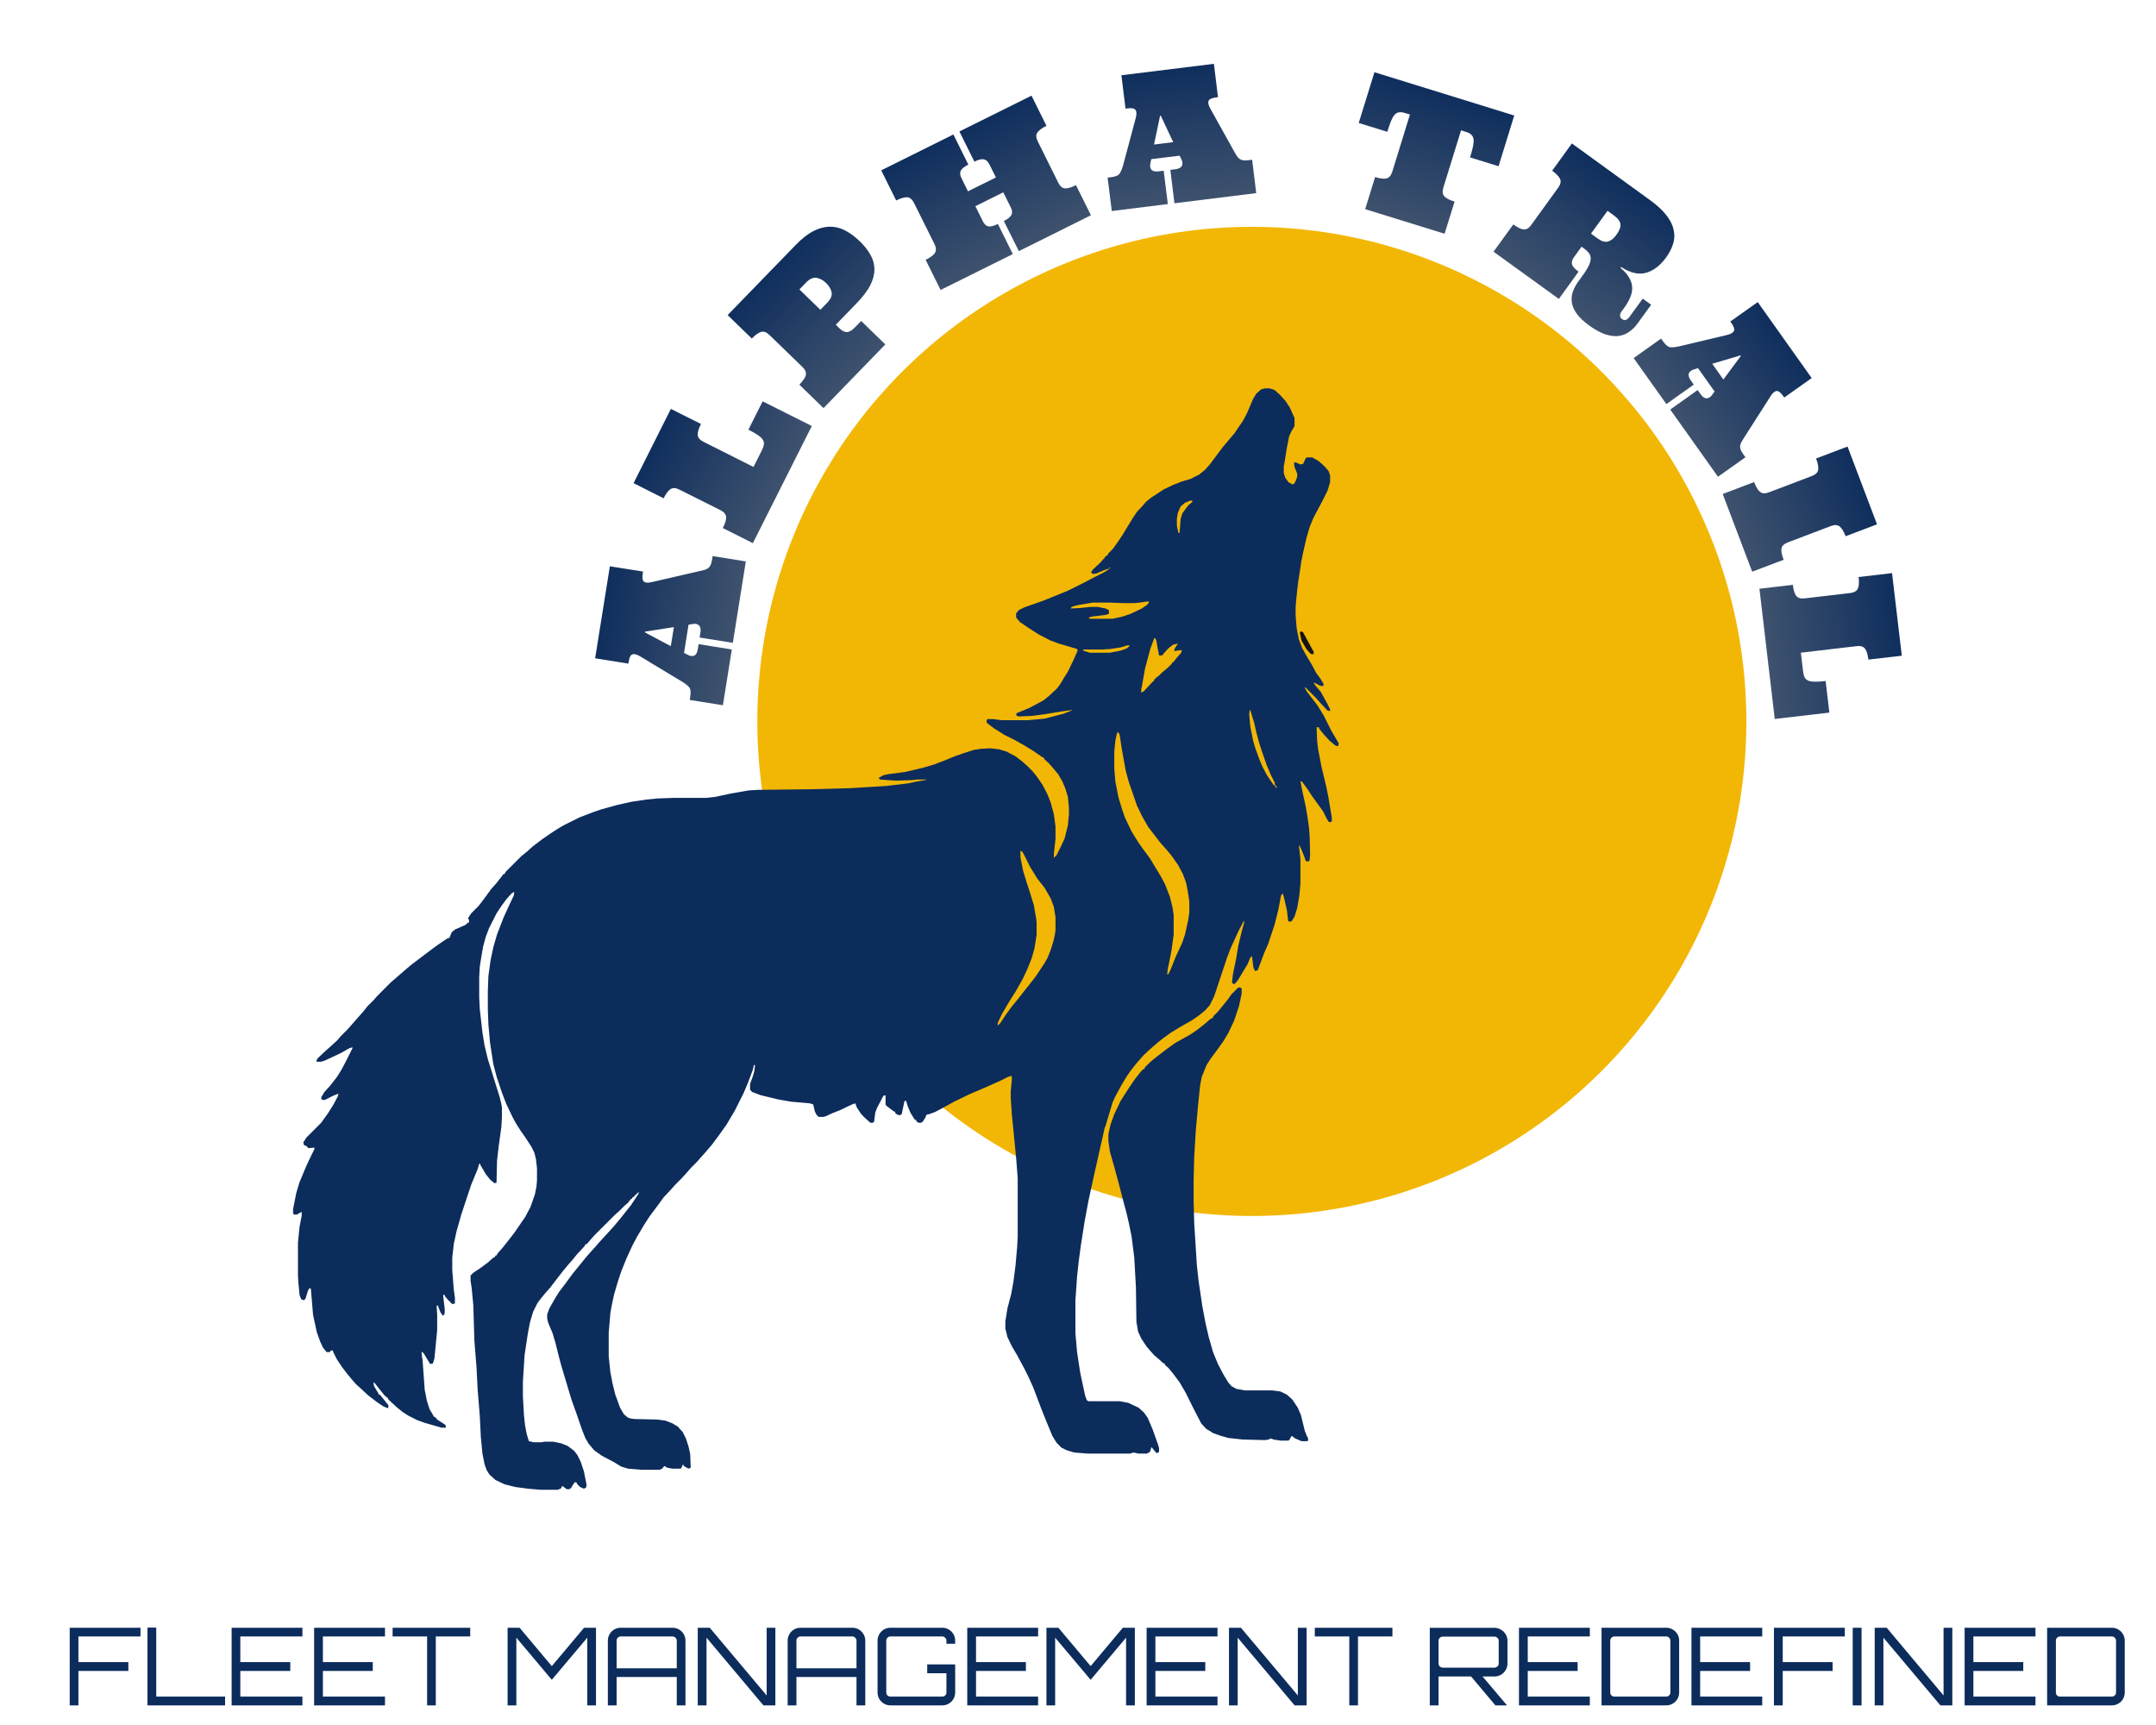 <svg width="30" height="24" viewBox="0 0 30 24" fill="none" xmlns="http://www.w3.org/2000/svg">
<circle cx="17.419" cy="10.037" r="6.881" fill="url(#paint0_linear_239_1225)"/>
<path d="M17.6 5.403H17.667L17.735 5.426L17.81 5.493L17.885 5.576L17.945 5.666L18.013 5.816V5.929L17.968 6.004L17.938 6.071L17.908 6.221L17.878 6.409L17.863 6.492V6.582L17.885 6.649L17.93 6.709L17.983 6.739L18.005 6.732L18.028 6.694L18.05 6.634V6.589L18.013 6.499L18.005 6.439L18.028 6.432L18.095 6.462L18.133 6.454L18.163 6.387L18.178 6.364H18.261L18.351 6.417L18.426 6.484L18.486 6.552L18.508 6.612V6.709L18.471 6.83L18.411 6.95L18.276 7.205L18.223 7.333L18.178 7.49L18.133 7.685L18.11 7.798L18.065 8.091L18.05 8.211L18.035 8.361L18.028 8.451V8.564L18.043 8.744L18.073 8.894L18.118 9.014L18.185 9.134L18.253 9.247L18.313 9.36L18.373 9.442L18.418 9.517L18.411 9.547L18.366 9.54L18.313 9.51L18.276 9.495L18.305 9.54L18.381 9.63L18.471 9.795L18.508 9.87V9.893L18.471 9.885L18.373 9.78L18.32 9.72L18.163 9.562L18.155 9.57L18.185 9.622L18.335 9.818L18.418 9.953L18.523 10.163L18.598 10.291L18.628 10.343L18.621 10.381L18.583 10.373L18.501 10.306L18.418 10.216L18.358 10.14L18.351 10.118H18.32L18.328 10.313L18.343 10.433L18.388 10.666L18.456 10.951L18.486 11.101L18.531 11.372V11.432L18.493 11.439L18.463 11.394L18.411 11.289L18.335 11.184L18.253 11.071L18.2 10.989L18.118 10.876L18.095 10.869L18.118 10.989L18.17 11.229L18.2 11.409L18.215 11.522L18.223 11.627L18.23 11.89L18.223 11.965L18.208 11.987L18.17 11.98L18.14 11.897L18.11 11.822L18.088 11.777L18.073 11.755L18.08 11.822L18.095 11.95V12.295L18.08 12.46L18.05 12.633L18.013 12.753L17.975 12.813L17.968 12.821H17.93L17.923 12.806L17.908 12.671L17.863 12.475L17.848 12.43L17.825 12.46L17.788 12.656L17.735 12.866L17.645 13.136L17.592 13.256L17.502 13.496L17.465 13.511L17.442 13.466L17.42 13.301L17.397 13.324L17.36 13.414L17.224 13.639L17.187 13.684L17.164 13.692L17.142 13.669L17.157 13.549L17.202 13.331L17.232 13.151L17.277 12.963L17.314 12.828L17.307 12.813L17.232 12.956L17.119 13.204L17.074 13.324L16.894 13.864L16.834 13.985L16.766 14.06L16.684 14.127L16.586 14.195L16.428 14.285L16.293 14.367L16.188 14.443L16.113 14.502L16.008 14.593L15.911 14.683L15.813 14.795L15.73 14.9L15.678 14.976L15.61 15.088L15.52 15.253L15.482 15.336L15.385 15.659L15.37 15.696L15.332 15.869L15.22 16.364L15.145 16.71L15.092 16.995L15.04 17.326L15.01 17.551L14.987 17.761L14.964 18.091V18.549L14.987 18.812L15.032 19.105L15.1 19.42L15.122 19.48L15.145 19.495H15.58L15.7 19.518L15.843 19.585L15.918 19.653L15.971 19.728L16.038 19.886L16.113 20.096L16.128 20.148V20.194L16.121 20.209L16.091 20.216L16.046 20.163L16.023 20.133L16.001 20.201L15.956 20.224H15.843L15.775 20.209L15.723 20.224H15.137L14.95 20.209L14.844 20.178L14.769 20.141L14.702 20.073L14.642 19.976L14.559 19.773L14.507 19.645L14.461 19.525L14.379 19.308L14.311 19.157L14.251 19.037L14.154 18.857L14.079 18.729L14.018 18.602L13.989 18.482V18.384L14.018 18.204L14.071 18.001L14.101 17.836L14.131 17.603L14.154 17.34L14.161 17.205V16.395L14.139 16.109L14.094 15.651L14.079 15.501L14.064 15.268V15.186L14.079 15.021V14.968L14.026 14.983L13.906 15.043L13.703 15.133L13.493 15.223L13.275 15.328L13.14 15.403L13.012 15.471L12.93 15.501L12.892 15.509L12.877 15.546L12.84 15.606L12.817 15.621H12.78L12.75 15.599V15.584L12.727 15.576L12.667 15.479L12.63 15.389L12.607 15.313L12.585 15.321L12.547 15.501L12.524 15.516L12.487 15.509L12.457 15.486V15.471L12.427 15.456L12.359 15.403L12.329 15.381L12.322 15.358V15.238L12.292 15.246L12.202 15.418L12.179 15.479L12.164 15.599L12.149 15.621H12.111L12.036 15.554L11.984 15.501L11.924 15.411L11.901 15.351L11.856 15.366L11.684 15.448L11.586 15.486L11.488 15.531L11.458 15.539H11.391L11.361 15.509L11.338 15.463L11.316 15.366L11.271 15.351L11.008 15.328L10.835 15.298L10.587 15.238L10.467 15.193L10.437 15.163V15.081L10.475 14.976L10.497 14.9L10.505 14.818H10.49L10.475 14.885L10.407 15.066L10.347 15.208L10.227 15.448L10.107 15.651L10.047 15.734L9.994 15.809L9.904 15.929L9.814 16.034L9.747 16.109L9.694 16.169L9.619 16.244L9.566 16.304L9.484 16.395L9.394 16.485L9.341 16.545L9.236 16.657L9.131 16.8L9.041 16.92L8.958 17.048L8.861 17.213L8.801 17.326L8.718 17.506L8.643 17.693L8.598 17.828L8.545 18.009L8.508 18.181L8.493 18.271L8.47 18.542V18.872L8.493 19.09L8.523 19.247L8.56 19.398L8.628 19.585L8.68 19.675L8.733 19.721L8.771 19.735L8.831 19.743L9.146 19.75L9.259 19.765L9.356 19.803L9.431 19.848L9.499 19.923L9.544 20.013L9.581 20.126L9.604 20.231L9.611 20.419L9.581 20.434L9.514 20.396V20.381H9.499L9.484 20.419L9.469 20.434H9.356L9.281 20.419L9.244 20.396L9.213 20.434L9.176 20.449H8.928L8.741 20.434L8.643 20.404L8.545 20.344L8.373 20.253L8.268 20.178L8.192 20.088L8.147 20.013L8.102 19.901L8.027 19.683L7.952 19.473L7.9 19.3L7.81 19L7.772 18.857L7.727 18.677L7.689 18.549L7.629 18.407L7.614 18.346V18.287L7.644 18.204L7.734 18.046L7.787 17.964L7.862 17.866L7.967 17.723L8.162 17.483L8.215 17.423L8.283 17.348L8.335 17.288L8.403 17.213L8.5 17.108L8.553 17.048L8.635 16.95L8.718 16.845L8.778 16.77L8.883 16.612L8.891 16.582L8.831 16.635L8.816 16.657H8.801L8.793 16.68H8.778L8.771 16.702H8.756L8.748 16.725L8.688 16.777L8.613 16.852L8.553 16.905L8.268 17.19L8.162 17.311H8.147L8.132 17.34L8.027 17.453L7.96 17.536L7.9 17.603L7.832 17.686L7.727 17.821L7.659 17.911L7.592 17.986L7.524 18.069L7.479 18.129L7.419 18.249L7.374 18.399L7.344 18.557L7.299 18.857L7.276 19.225V19.428L7.291 19.691L7.306 19.833L7.329 19.953L7.352 20.028L7.359 20.051L7.427 20.066H7.532L7.584 20.058H7.697L7.81 20.081L7.9 20.118L7.99 20.186L8.035 20.246L8.08 20.336L8.125 20.471L8.162 20.659L8.155 20.697L8.125 20.712L8.072 20.689L8.027 20.644V20.629L7.997 20.621L7.967 20.666L7.945 20.704L7.922 20.719H7.885L7.825 20.674L7.802 20.712L7.757 20.727H7.517L7.344 20.712L7.171 20.689L7.021 20.651L6.894 20.591L6.811 20.516L6.773 20.456L6.743 20.374L6.713 20.224L6.691 19.998L6.676 19.698L6.646 19.33L6.631 19.03L6.601 18.654L6.586 18.159L6.563 17.919L6.548 17.821V17.746L6.586 17.708L6.698 17.633L6.788 17.566L6.864 17.498L6.886 17.491L6.894 17.468H6.909L6.924 17.438L6.991 17.363L7.051 17.288L7.156 17.153L7.254 17.01L7.306 16.935L7.382 16.792L7.442 16.62L7.464 16.515L7.472 16.424V16.252L7.457 16.124L7.434 16.034L7.397 15.959L7.314 15.831L7.246 15.734L7.179 15.629L7.134 15.546L7.044 15.358L6.984 15.201L6.909 14.976L6.864 14.803L6.818 14.502L6.796 14.255L6.788 14.044V13.789L6.796 13.579L6.826 13.361L6.864 13.181L6.916 13.001L7.006 12.768L7.074 12.618L7.149 12.46L7.156 12.408L7.119 12.43L7.051 12.505L6.984 12.595L6.909 12.708L6.803 12.918L6.758 13.039L6.721 13.174L6.691 13.354L6.676 13.451L6.668 13.602V13.879L6.676 14.037L6.713 14.367L6.743 14.548L6.788 14.735L6.856 14.953L6.954 15.268L6.976 15.358L6.984 15.411V15.546L6.976 15.681L6.939 15.951L6.916 16.147L6.909 16.455L6.879 16.462L6.818 16.41L6.758 16.334L6.706 16.244L6.683 16.207V16.192H6.668L6.646 16.267L6.556 16.485L6.421 16.89L6.353 17.13L6.315 17.303L6.293 17.498V17.671L6.315 17.949L6.33 18.054V18.136L6.293 18.144L6.233 18.084L6.188 18.031V18.016H6.165L6.188 18.211V18.264L6.18 18.294L6.158 18.302L6.128 18.256L6.098 18.181V18.166H6.075L6.083 18.287V18.504L6.045 18.902L6.023 18.97L5.985 18.977L5.895 18.827L5.865 18.805L5.872 18.88L5.88 18.925L5.91 19.338L5.94 19.488L5.978 19.608L6.023 19.683L6.038 19.713H6.053L6.083 19.75L6.188 19.818L6.203 19.833V19.863H6.143L5.91 19.796L5.805 19.758L5.685 19.698L5.602 19.645L5.52 19.578L5.43 19.495L5.4 19.465V19.45L5.377 19.443V19.428H5.362L5.294 19.345L5.212 19.24L5.197 19.233L5.204 19.285L5.264 19.383L5.272 19.405H5.287L5.354 19.488L5.407 19.555L5.4 19.593L5.339 19.57L5.249 19.51L5.122 19.413L5.017 19.315L4.957 19.262L4.904 19.202L4.836 19.12L4.761 19.022L4.686 18.91L4.634 18.805V18.79H4.604L4.589 18.812H4.544L4.491 18.744L4.454 18.662L4.408 18.534L4.356 18.294L4.326 17.934L4.311 17.919L4.288 17.949L4.251 18.069L4.228 18.091L4.191 18.076L4.168 18.016L4.153 17.858L4.146 17.746V17.288L4.168 17.07L4.198 16.913V16.86L4.131 16.898H4.093L4.078 16.883V16.823L4.123 16.597L4.168 16.447L4.266 16.214L4.333 16.072L4.371 15.997L4.378 15.967L4.288 15.974L4.273 15.951L4.228 15.929L4.221 15.892L4.266 15.824L4.469 15.621L4.566 15.486L4.641 15.366L4.701 15.253L4.709 15.216L4.634 15.246L4.514 15.306L4.476 15.298L4.469 15.268L4.514 15.193L4.596 15.103L4.694 14.976L4.754 14.878L4.814 14.765L4.904 14.585V14.57L4.859 14.585L4.739 14.653L4.611 14.713L4.514 14.758L4.461 14.773H4.416L4.401 14.765L4.416 14.728L4.536 14.615L4.596 14.563L4.694 14.473L4.746 14.412L4.836 14.322L4.889 14.262L4.987 14.15L5.054 14.075L5.114 13.999L5.197 13.917L5.249 13.857L5.437 13.669L5.497 13.617L5.61 13.519L5.715 13.429L5.805 13.361L5.933 13.264L6.053 13.174L6.15 13.106L6.218 13.061L6.255 13.046L6.285 12.971L6.33 12.933L6.481 12.866L6.511 12.836H6.526V12.798L6.511 12.776L6.556 12.708L6.661 12.603L6.758 12.475L6.834 12.37L6.901 12.295L6.984 12.19L7.006 12.16H7.021L7.036 12.13L7.254 11.912L7.337 11.845L7.412 11.777L7.539 11.68L7.659 11.597L7.764 11.529L7.84 11.484L8.065 11.372L8.26 11.297L8.373 11.259L8.59 11.199L8.793 11.154L8.996 11.124L9.146 11.109L9.371 11.101H9.822L9.957 11.086L10.167 11.041L10.377 11.004L10.43 10.996L10.557 10.989L11.271 10.981L11.826 10.966L12.322 10.936L12.637 10.899L12.742 10.876L12.87 10.854L12.9 10.846H12.757L12.69 10.854L12.464 10.861L12.247 10.846L12.224 10.824L12.292 10.786L12.359 10.771L12.592 10.741L12.847 10.681L12.998 10.636L13.155 10.576L13.283 10.523L13.433 10.471L13.553 10.433L13.651 10.418L13.778 10.411L13.906 10.426L14.004 10.456L14.131 10.523L14.229 10.598L14.304 10.666L14.371 10.734L14.431 10.809L14.507 10.921L14.574 11.049L14.619 11.162L14.664 11.327L14.687 11.499V11.672L14.664 11.882V11.935L14.702 11.897L14.762 11.777L14.814 11.665L14.859 11.484L14.874 11.327V11.244L14.859 11.086L14.822 10.966L14.784 10.876L14.724 10.771L14.642 10.674L14.589 10.614L14.529 10.561V10.546L14.499 10.531L14.379 10.448L14.244 10.366L14.124 10.298L13.973 10.223L13.831 10.133L13.741 10.065L13.726 10.043L13.733 10.013L13.741 10.005H13.823L13.936 10.02H14.304L14.537 9.998L14.799 9.93L14.912 9.885L14.919 9.878L14.762 9.9L14.529 9.938L14.364 9.96L14.176 9.968L14.139 9.953L14.146 9.923L14.326 9.848L14.454 9.78L14.521 9.743L14.597 9.682L14.709 9.577L14.754 9.517L14.807 9.427L14.859 9.345L14.942 9.172L14.995 9.052L14.987 9.029L14.732 8.954L14.612 8.909L14.454 8.827L14.311 8.736L14.191 8.654L14.146 8.601L14.139 8.586V8.534L14.176 8.489L14.251 8.451L14.356 8.414L14.507 8.361L14.747 8.264L14.859 8.218L15.1 8.098L15.227 8.031L15.347 7.971L15.422 7.926L15.43 7.911L15.362 7.933L15.257 7.978L15.205 7.986L15.182 7.963L15.205 7.926L15.317 7.821L15.37 7.76L15.393 7.73H15.408L15.422 7.7L15.482 7.64L15.558 7.535L15.618 7.445L15.663 7.37L15.76 7.212L15.82 7.122L15.896 7.04L15.948 6.98L16.023 6.92L16.196 6.807L16.323 6.747L16.436 6.702L16.564 6.664L16.684 6.604L16.766 6.537L16.834 6.462L17.014 6.221L17.179 6.026L17.239 5.936L17.292 5.861L17.352 5.748L17.435 5.553L17.48 5.478L17.547 5.418L17.6 5.403ZM16.564 6.965L16.489 6.995L16.428 7.047L16.391 7.13L16.376 7.212V7.318L16.398 7.415H16.413L16.428 7.22L16.451 7.145L16.504 7.07L16.541 7.025L16.594 6.98L16.586 6.965H16.564ZM15.43 7.896V7.911L15.453 7.903L15.43 7.896ZM15.956 8.369L15.858 8.384L15.783 8.391H15.625L15.438 8.384H15.205L15.025 8.414L14.957 8.429L14.912 8.444L14.897 8.466L15.032 8.459L15.175 8.444H15.272L15.385 8.466L15.43 8.489V8.541L15.377 8.556L15.19 8.579L15.145 8.594L15.167 8.609H15.482L15.618 8.579L15.73 8.541L15.888 8.466L15.963 8.414L15.986 8.384V8.369H15.956ZM16.061 8.879L16.008 9.022L15.933 9.3L15.888 9.555L15.88 9.585V9.637L15.911 9.622L16.023 9.502L16.061 9.465V9.45L16.083 9.442V9.427L16.113 9.412L16.166 9.36L16.248 9.292L16.308 9.232V9.217H16.323L16.376 9.149L16.436 9.082L16.444 9.052L16.436 9.044L16.384 9.052L16.338 9.059L16.346 9.022L16.391 8.954L16.323 8.969L16.256 9.022L16.188 9.097L16.173 9.119H16.128L16.113 9.044L16.091 8.917L16.076 8.879H16.061ZM15.693 8.977L15.595 9.007L15.453 9.029L15.332 9.037H15.077L15.07 9.052L15.167 9.082H15.438L15.595 9.052L15.678 9.022L15.723 8.984L15.693 8.977ZM17.39 9.878L17.382 9.938L17.397 10.103L17.435 10.298L17.465 10.403L17.525 10.568L17.57 10.674L17.63 10.786L17.69 10.876L17.727 10.929H17.742L17.735 10.884L17.682 10.779L17.622 10.636L17.57 10.486L17.525 10.351L17.48 10.185L17.45 10.05L17.412 9.93L17.397 9.878H17.39ZM15.55 10.185L15.535 10.231L15.52 10.306L15.505 10.456V10.696L15.52 10.876L15.565 11.101L15.618 11.274L15.655 11.379L15.745 11.567L15.843 11.725L15.896 11.8L16.001 11.942L16.083 12.078L16.151 12.19L16.211 12.303L16.278 12.475L16.316 12.626L16.331 12.731V13.001L16.301 13.226L16.248 13.489L16.241 13.556H16.256L16.286 13.496L16.361 13.309L16.451 13.114L16.489 13.001L16.534 12.798L16.549 12.693V12.543L16.526 12.393L16.504 12.28L16.459 12.16L16.391 12.032L16.301 11.905L16.233 11.822L16.151 11.732L16.076 11.634L15.978 11.507L15.888 11.349L15.82 11.207L15.745 10.989L15.708 10.884L15.663 10.719L15.625 10.508L15.603 10.381L15.58 10.223L15.558 10.185H15.55ZM17.742 10.929L17.75 10.959H17.765L17.757 10.929H17.742ZM14.199 11.837V11.927L14.236 12.115L14.289 12.288L14.326 12.4L14.386 12.595L14.416 12.768L14.424 12.828V13.008L14.394 13.196L14.356 13.331L14.296 13.482L14.229 13.624L14.131 13.797L14.041 13.939L13.943 14.105L13.883 14.232V14.27L13.921 14.232L13.989 14.127L14.071 14.014L14.169 13.894L14.251 13.789L14.311 13.714L14.416 13.579L14.521 13.421L14.574 13.331L14.619 13.219L14.657 13.099L14.679 13.001L14.687 12.941V12.761L14.664 12.618L14.619 12.498L14.537 12.355L14.431 12.22L14.334 12.062L14.244 11.882L14.221 11.845L14.199 11.837Z" fill="url(#paint1_linear_239_1225)"/>
<path d="M17.24 13.737L17.27 13.744L17.277 13.759V13.827L17.24 13.999L17.172 14.202L17.09 14.375L17.022 14.488L16.947 14.593L16.842 14.735L16.789 14.818L16.722 14.983L16.699 15.103L16.669 15.396L16.639 15.734L16.617 16.094L16.609 16.425V16.725L16.617 17.018L16.654 17.603L16.677 17.814L16.729 18.166L16.774 18.407L16.819 18.602L16.879 18.812L16.947 18.977L17.022 19.12L17.09 19.233L17.135 19.285L17.202 19.323L17.322 19.345H17.705L17.818 19.36L17.908 19.405L17.983 19.473L18.058 19.585L18.103 19.691L18.156 19.908L18.186 19.983L18.201 20.006V20.043L18.193 20.051H18.111L18.021 20.013L17.983 19.983H17.968L17.945 20.028L17.93 20.043H17.818L17.72 20.028L17.683 20.013L17.653 20.028L17.6 20.036L17.285 20.028L17.09 20.006L16.985 19.976L16.879 19.938L16.782 19.878L16.714 19.803L16.609 19.6L16.497 19.375L16.414 19.233L16.324 19.112L16.256 19.03L16.211 18.992V18.977L16.181 18.962L16.099 18.887L16.061 18.857L15.956 18.737L15.881 18.624L15.836 18.527L15.813 18.392L15.806 17.911L15.783 17.498L15.746 17.205L15.708 17.018L15.671 16.86L15.626 16.695L15.566 16.462L15.505 16.237L15.445 16.027L15.423 15.877V15.779L15.453 15.644L15.505 15.501L15.595 15.313L15.701 15.148L15.776 15.036L15.851 14.938L15.903 14.878H15.918L15.933 14.848L15.993 14.788L16.053 14.735L16.159 14.653L16.249 14.585L16.354 14.51L16.556 14.397L16.647 14.337L16.752 14.255L16.849 14.172L16.872 14.165L16.887 14.135L16.947 14.075L17.082 13.909L17.135 13.834L17.225 13.744L17.24 13.737Z" fill="url(#paint2_linear_239_1225)"/>
<path d="M18.102 8.782L18.132 8.797L18.192 8.909L18.282 9.074L18.275 9.104L18.237 9.097L18.177 9.029L18.109 8.909L18.087 8.804L18.102 8.782Z" fill="#141414"/>
<path d="M9.581 8.691L9.518 9.084L9.569 9.11C9.603 9.129 9.633 9.133 9.659 9.122C9.685 9.111 9.702 9.081 9.709 9.033L9.721 8.962L10.183 9.036L10.059 9.812L9.597 9.738L9.605 9.687C9.615 9.627 9.609 9.586 9.589 9.562C9.568 9.537 9.537 9.512 9.494 9.486L8.904 9.13C8.859 9.104 8.824 9.095 8.8 9.104C8.775 9.112 8.757 9.146 8.748 9.207L8.744 9.233L8.281 9.159L8.486 7.879L8.948 7.952L8.944 7.977C8.934 8.039 8.94 8.078 8.962 8.094C8.984 8.109 9.02 8.111 9.069 8.099L9.74 7.944C9.765 7.938 9.786 7.933 9.805 7.928C9.823 7.922 9.839 7.915 9.853 7.905C9.867 7.895 9.878 7.881 9.887 7.863C9.896 7.844 9.903 7.819 9.908 7.788L9.916 7.737L10.378 7.811L10.197 8.944L9.735 8.87L9.746 8.801C9.754 8.754 9.747 8.721 9.726 8.701C9.705 8.681 9.675 8.674 9.638 8.682L9.581 8.691ZM9.334 8.99L9.377 8.725L8.974 8.788L8.973 8.798L9.334 8.99Z" fill="url(#paint3_linear_239_1225)"/>
<path d="M9.754 5.899C9.72 5.965 9.706 6.017 9.709 6.055C9.713 6.091 9.739 6.122 9.789 6.147L10.485 6.497L10.598 6.271C10.614 6.241 10.624 6.213 10.629 6.189C10.633 6.165 10.629 6.142 10.616 6.121C10.603 6.099 10.58 6.077 10.548 6.055C10.516 6.033 10.471 6.007 10.414 5.978L10.612 5.584L11.296 5.927L10.476 7.557L10.058 7.347C10.091 7.281 10.106 7.229 10.104 7.192C10.1 7.154 10.073 7.123 10.025 7.098L9.454 6.812C9.405 6.787 9.364 6.784 9.332 6.804C9.3 6.824 9.267 6.866 9.234 6.933L8.816 6.722L9.335 5.689L9.754 5.899Z" fill="url(#paint4_linear_239_1225)"/>
<path d="M11.63 4.518L11.684 4.571C11.716 4.602 11.748 4.619 11.782 4.62C11.815 4.621 11.852 4.6 11.893 4.558L11.983 4.466L12.319 4.792L11.459 5.678L11.123 5.352C11.174 5.299 11.204 5.254 11.213 5.218C11.22 5.181 11.205 5.143 11.165 5.105L10.707 4.661C10.668 4.622 10.63 4.608 10.593 4.617C10.557 4.626 10.512 4.657 10.461 4.71L10.125 4.384L11.073 3.407C11.159 3.318 11.243 3.253 11.322 3.213C11.402 3.173 11.479 3.154 11.552 3.154C11.625 3.154 11.696 3.172 11.764 3.209C11.833 3.246 11.9 3.295 11.964 3.358C12.03 3.421 12.079 3.485 12.114 3.549C12.15 3.613 12.168 3.68 12.167 3.752C12.167 3.822 12.147 3.896 12.107 3.974C12.066 4.051 12.002 4.135 11.915 4.224L11.63 4.518ZM11.415 4.31L11.51 4.212C11.559 4.162 11.58 4.114 11.572 4.069C11.564 4.024 11.538 3.98 11.495 3.938C11.454 3.898 11.41 3.874 11.363 3.866C11.316 3.858 11.267 3.879 11.218 3.929L11.123 4.027L11.415 4.31Z" fill="url(#paint5_linear_239_1225)"/>
<path d="M13.96 2.676L13.572 2.869L13.676 3.079C13.696 3.119 13.721 3.142 13.752 3.15C13.783 3.156 13.827 3.144 13.885 3.116L14.093 3.535L13.088 4.034L12.88 3.615C12.947 3.582 12.99 3.55 13.01 3.518C13.029 3.486 13.027 3.445 13.003 3.396L12.719 2.825C12.694 2.775 12.663 2.749 12.626 2.745C12.588 2.742 12.536 2.756 12.47 2.789L12.262 2.37L13.266 1.871L13.474 2.29C13.417 2.319 13.382 2.347 13.368 2.377C13.355 2.405 13.358 2.439 13.379 2.48L13.469 2.662L13.858 2.469L13.767 2.287C13.747 2.246 13.721 2.223 13.69 2.217C13.659 2.21 13.614 2.221 13.558 2.249L13.35 1.829L14.353 1.331L14.561 1.75C14.495 1.783 14.452 1.816 14.432 1.848C14.413 1.879 14.416 1.92 14.441 1.969L14.725 2.541C14.749 2.59 14.78 2.617 14.816 2.621C14.854 2.624 14.905 2.609 14.972 2.576L15.18 2.995L14.177 3.494L13.968 3.075C14.025 3.046 14.06 3.018 14.074 2.99C14.088 2.96 14.085 2.926 14.065 2.886L13.96 2.676Z" fill="url(#paint6_linear_239_1225)"/>
<path d="M16.414 2.166L16.019 2.214L16.008 2.271C15.999 2.308 16.003 2.338 16.021 2.36C16.039 2.382 16.073 2.39 16.121 2.384L16.192 2.375L16.25 2.839L15.47 2.936L15.412 2.471L15.464 2.465C15.524 2.457 15.562 2.441 15.579 2.415C15.597 2.388 15.613 2.351 15.627 2.302L15.805 1.637C15.817 1.586 15.816 1.551 15.8 1.53C15.786 1.508 15.748 1.5 15.687 1.508L15.661 1.511L15.604 1.047L16.891 0.888L16.948 1.352L16.923 1.355C16.861 1.363 16.826 1.38 16.816 1.405C16.807 1.431 16.816 1.466 16.84 1.509L17.175 2.111C17.188 2.133 17.2 2.152 17.209 2.169C17.22 2.185 17.232 2.198 17.245 2.209C17.258 2.219 17.274 2.226 17.294 2.23C17.315 2.233 17.341 2.233 17.372 2.229L17.423 2.223L17.48 2.687L16.342 2.828L16.285 2.363L16.354 2.355C16.401 2.349 16.432 2.333 16.445 2.308C16.458 2.282 16.456 2.251 16.439 2.217L16.414 2.166ZM16.058 2.011L16.325 1.978L16.152 1.609L16.142 1.611L16.058 2.011Z" fill="url(#paint7_linear_239_1225)"/>
<path d="M21.07 1.607L20.852 2.313L20.455 2.19C20.472 2.136 20.485 2.089 20.494 2.049C20.503 2.008 20.507 1.974 20.505 1.947C20.503 1.919 20.494 1.896 20.477 1.879C20.462 1.861 20.438 1.847 20.405 1.837L20.33 1.813L20.084 2.609C20.068 2.661 20.072 2.702 20.096 2.73C20.121 2.758 20.169 2.783 20.24 2.805L20.101 3.252L18.996 2.91L19.134 2.463C19.205 2.485 19.258 2.491 19.294 2.482C19.33 2.472 19.357 2.441 19.373 2.389L19.619 1.593L19.545 1.571C19.512 1.561 19.484 1.558 19.46 1.564C19.437 1.569 19.417 1.583 19.399 1.605C19.382 1.626 19.366 1.656 19.351 1.695C19.336 1.734 19.321 1.78 19.304 1.834L18.906 1.711L19.125 1.005L21.07 1.607Z" fill="url(#paint8_linear_239_1225)"/>
<path d="M20.782 3.502L21.057 3.123C21.117 3.166 21.165 3.189 21.203 3.192C21.24 3.195 21.275 3.174 21.307 3.129L21.681 2.612C21.714 2.567 21.723 2.528 21.709 2.493C21.695 2.458 21.657 2.419 21.598 2.375L21.872 1.996L22.954 2.78C23.054 2.852 23.131 2.923 23.185 2.992C23.24 3.062 23.274 3.13 23.288 3.196C23.303 3.263 23.301 3.328 23.281 3.391C23.262 3.455 23.229 3.519 23.184 3.581C23.101 3.696 23.007 3.767 22.902 3.796C22.798 3.824 22.683 3.797 22.558 3.715L22.549 3.727C22.604 3.774 22.645 3.82 22.67 3.865C22.696 3.911 22.71 3.956 22.711 4C22.713 4.045 22.704 4.09 22.684 4.137C22.665 4.183 22.637 4.231 22.601 4.282L22.561 4.336C22.549 4.353 22.543 4.371 22.542 4.391C22.542 4.409 22.551 4.425 22.57 4.439C22.589 4.453 22.608 4.457 22.625 4.451C22.642 4.443 22.657 4.431 22.67 4.414L22.858 4.155L22.975 4.24L22.787 4.499C22.752 4.549 22.711 4.588 22.666 4.619C22.622 4.65 22.573 4.668 22.517 4.675C22.462 4.681 22.401 4.673 22.334 4.65C22.267 4.627 22.194 4.587 22.114 4.53C22.035 4.472 21.976 4.416 21.937 4.361C21.899 4.307 21.877 4.255 21.871 4.204C21.864 4.152 21.87 4.102 21.887 4.054C21.906 4.005 21.931 3.958 21.964 3.913L22.021 3.834C22.061 3.78 22.089 3.734 22.107 3.696C22.126 3.657 22.134 3.624 22.134 3.595C22.134 3.566 22.125 3.54 22.107 3.518C22.089 3.496 22.064 3.473 22.032 3.45L22.007 3.432L21.901 3.578C21.875 3.614 21.866 3.648 21.874 3.678C21.883 3.709 21.913 3.743 21.965 3.78L21.691 4.159L20.782 3.502ZM22.138 3.251L22.228 3.316C22.285 3.358 22.334 3.372 22.375 3.36C22.417 3.348 22.456 3.318 22.491 3.268C22.533 3.211 22.552 3.162 22.548 3.121C22.545 3.081 22.515 3.04 22.458 2.998L22.368 2.933L22.138 3.251Z" fill="url(#paint9_linear_239_1225)"/>
<path d="M23.858 5.447L23.627 5.122L23.573 5.139C23.535 5.149 23.511 5.168 23.5 5.194C23.49 5.22 23.498 5.253 23.527 5.293L23.568 5.351L23.187 5.622L22.732 4.982L23.113 4.711L23.143 4.753C23.178 4.802 23.211 4.828 23.242 4.831C23.274 4.834 23.315 4.83 23.364 4.819L24.034 4.66C24.084 4.647 24.115 4.629 24.126 4.605C24.139 4.582 24.127 4.545 24.092 4.495L24.076 4.474L24.458 4.203L25.209 5.26L24.827 5.531L24.813 5.511C24.777 5.46 24.745 5.436 24.718 5.44C24.691 5.445 24.665 5.468 24.638 5.511L24.267 6.091C24.254 6.113 24.242 6.132 24.232 6.149C24.223 6.165 24.217 6.182 24.214 6.199C24.211 6.215 24.213 6.233 24.219 6.252C24.226 6.272 24.238 6.295 24.257 6.32L24.287 6.362L23.905 6.633L23.241 5.698L23.622 5.427L23.663 5.484C23.69 5.523 23.718 5.542 23.747 5.542C23.777 5.541 23.802 5.525 23.824 5.493L23.858 5.447ZM23.825 5.061L23.98 5.28L24.223 4.953L24.217 4.945L23.825 5.061Z" fill="url(#paint10_linear_239_1225)"/>
<path d="M23.971 6.873L24.408 6.707C24.434 6.776 24.462 6.822 24.492 6.845C24.522 6.868 24.563 6.869 24.614 6.85L25.211 6.623C25.262 6.604 25.292 6.576 25.299 6.539C25.306 6.502 25.297 6.449 25.27 6.379L25.708 6.213L26.118 7.295L25.681 7.461C25.655 7.392 25.626 7.346 25.596 7.323C25.567 7.301 25.526 7.3 25.475 7.319L24.878 7.546C24.827 7.565 24.797 7.593 24.789 7.629C24.782 7.666 24.792 7.719 24.819 7.788L24.381 7.954L23.971 6.873Z" fill="url(#paint11_linear_239_1225)"/>
<path d="M25.998 9.177C25.989 9.104 25.973 9.052 25.949 9.023C25.926 8.994 25.887 8.983 25.832 8.99L25.058 9.081L25.088 9.332C25.092 9.366 25.098 9.394 25.108 9.417C25.117 9.44 25.133 9.456 25.156 9.467C25.179 9.478 25.21 9.484 25.249 9.484C25.288 9.486 25.34 9.482 25.403 9.475L25.455 9.914L24.695 10.003L24.482 8.191L24.947 8.137C24.955 8.21 24.971 8.262 24.994 8.291C25.018 8.32 25.057 8.332 25.111 8.325L25.745 8.251C25.8 8.244 25.835 8.224 25.851 8.19C25.867 8.156 25.871 8.102 25.862 8.028L26.327 7.974L26.463 9.123L25.998 9.177Z" fill="url(#paint12_linear_239_1225)"/>
<path d="M0.97 23.727V22.647H1.955V22.768H1.091V23.125H1.786V23.248H1.091V23.727H0.97ZM2.052 23.727V22.645H2.174V23.605H3.132V23.727H2.052ZM3.223 23.727V22.647H4.208V22.768H3.344V23.125H4.039V23.248H3.344V23.605H4.208V23.727H3.223ZM4.371 23.727V22.647H5.357V22.768H4.493V23.125H5.187V23.248H4.493V23.605H5.357V23.727H4.371ZM5.943 23.727V22.768H5.463V22.647H6.543V22.768H6.064V23.727H5.943ZM7.063 23.727V22.647H7.23L7.678 23.181L8.127 22.647H8.293V23.727H8.172V22.785L7.678 23.371L7.185 22.785V23.727H7.063ZM8.458 23.727V22.827C8.458 22.794 8.466 22.764 8.482 22.737C8.498 22.709 8.52 22.687 8.547 22.671C8.575 22.655 8.605 22.647 8.638 22.647H9.358C9.391 22.647 9.421 22.655 9.448 22.671C9.476 22.687 9.498 22.709 9.514 22.737C9.53 22.764 9.538 22.794 9.538 22.827V23.727H9.417V23.332H8.58V23.727H8.458ZM8.58 23.211H9.417V22.827C9.417 22.811 9.411 22.797 9.399 22.786C9.388 22.774 9.374 22.768 9.358 22.768H8.638C8.622 22.768 8.608 22.774 8.596 22.786C8.585 22.797 8.58 22.811 8.58 22.827V23.211ZM9.709 23.727V22.647H9.876L10.668 23.589V22.647H10.789V23.727H10.623L9.831 22.785V23.727H9.709ZM10.96 23.727V22.827C10.96 22.794 10.968 22.764 10.984 22.737C11 22.709 11.021 22.687 11.049 22.671C11.076 22.655 11.107 22.647 11.14 22.647H11.86C11.893 22.647 11.923 22.655 11.95 22.671C11.978 22.687 12 22.709 12.016 22.737C12.032 22.764 12.04 22.794 12.04 22.827V23.727H11.918V23.332H11.082V23.727H10.96ZM11.082 23.211H11.918V22.827C11.918 22.811 11.912 22.797 11.9 22.786C11.889 22.774 11.876 22.768 11.86 22.768H11.14C11.124 22.768 11.11 22.774 11.098 22.786C11.087 22.797 11.082 22.811 11.082 22.827V23.211ZM12.391 23.727C12.358 23.727 12.328 23.719 12.3 23.703C12.273 23.687 12.251 23.665 12.235 23.638C12.219 23.61 12.211 23.58 12.211 23.547V22.827C12.211 22.794 12.219 22.764 12.235 22.737C12.251 22.709 12.273 22.687 12.3 22.671C12.328 22.655 12.358 22.647 12.391 22.647H13.111C13.144 22.647 13.174 22.655 13.201 22.671C13.229 22.687 13.251 22.709 13.267 22.737C13.283 22.764 13.291 22.794 13.291 22.827V22.87H13.169V22.827C13.169 22.811 13.164 22.797 13.152 22.786C13.14 22.774 13.127 22.768 13.111 22.768H12.391C12.375 22.768 12.361 22.774 12.349 22.786C12.338 22.797 12.332 22.811 12.332 22.827V23.547C12.332 23.563 12.338 23.577 12.349 23.589C12.361 23.6 12.375 23.605 12.391 23.605H13.111C13.127 23.605 13.14 23.6 13.152 23.589C13.164 23.577 13.169 23.563 13.169 23.547V23.28H12.902V23.157H13.291V23.547C13.291 23.58 13.283 23.61 13.267 23.638C13.251 23.665 13.229 23.687 13.201 23.703C13.174 23.719 13.144 23.727 13.111 23.727H12.391ZM13.459 23.727V22.647H14.445V22.768H13.581V23.125H14.275V23.248H13.581V23.605H14.445V23.727H13.459ZM14.561 23.727V22.647H14.727L15.176 23.181L15.624 22.647H15.791V23.727H15.669V22.785L15.176 23.371L14.682 22.785V23.727H14.561ZM15.955 23.727V22.647H16.941V22.768H16.077V23.125H16.771V23.248H16.077V23.605H16.941V23.727H15.955ZM17.101 23.727V22.647H17.267L18.059 23.589V22.647H18.181V23.727H18.014L17.222 22.785V23.727H17.101ZM18.775 23.727V22.768H18.295V22.647H19.375V22.768H18.896V23.727H18.775ZM20.808 23.727L20.455 23.307H20.614L20.968 23.725V23.727H20.808ZM19.895 23.727V22.648H20.796C20.828 22.648 20.858 22.657 20.886 22.674C20.913 22.69 20.936 22.711 20.951 22.738C20.968 22.765 20.976 22.795 20.976 22.828V23.145C20.976 23.178 20.968 23.208 20.951 23.235C20.936 23.262 20.913 23.284 20.886 23.301C20.858 23.317 20.828 23.325 20.796 23.325H20.017V23.727H19.895ZM20.076 23.202H20.796C20.811 23.202 20.825 23.196 20.836 23.185C20.848 23.174 20.854 23.161 20.854 23.145V22.828C20.854 22.812 20.848 22.799 20.836 22.788C20.825 22.776 20.811 22.77 20.796 22.77H20.076C20.059 22.77 20.046 22.776 20.034 22.788C20.023 22.799 20.017 22.812 20.017 22.828V23.145C20.017 23.161 20.023 23.174 20.034 23.185C20.046 23.196 20.059 23.202 20.076 23.202ZM21.136 23.727V22.647H22.122V22.768H21.258V23.125H21.952V23.248H21.258V23.605H22.122V23.727H21.136ZM22.285 23.727V22.647H23.185C23.218 22.647 23.248 22.655 23.275 22.671C23.303 22.687 23.325 22.709 23.341 22.737C23.357 22.764 23.365 22.794 23.365 22.827V23.547C23.365 23.58 23.357 23.61 23.341 23.638C23.325 23.665 23.303 23.687 23.275 23.703C23.248 23.719 23.218 23.727 23.185 23.727H22.285ZM22.465 23.605H23.185C23.201 23.605 23.214 23.6 23.225 23.589C23.237 23.577 23.243 23.563 23.243 23.547V22.827C23.243 22.811 23.237 22.797 23.225 22.786C23.214 22.774 23.201 22.768 23.185 22.768H22.465C22.449 22.768 22.435 22.774 22.423 22.786C22.412 22.797 22.406 22.811 22.406 22.827V23.547C22.406 23.563 22.412 23.577 22.423 23.589C22.435 23.6 22.449 23.605 22.465 23.605ZM23.536 23.727V22.647H24.521V22.768H23.657V23.125H24.352V23.248H23.657V23.605H24.521V23.727H23.536ZM24.684 23.727V22.647H25.67V22.768H24.806V23.125H25.5V23.248H24.806V23.727H24.684ZM25.78 23.727V22.647H25.903V23.727H25.78ZM26.086 23.727V22.647H26.253L27.044 23.589V22.647H27.166V23.727H27L26.207 22.785V23.727H26.086ZM27.337 23.727V22.647H28.323V22.768H27.459V23.125H28.153V23.248H27.459V23.605H28.323V23.727H27.337ZM28.485 23.727V22.647H29.385C29.418 22.647 29.448 22.655 29.475 22.671C29.503 22.687 29.525 22.709 29.541 22.737C29.557 22.764 29.565 22.794 29.565 22.827V23.547C29.565 23.58 29.557 23.61 29.541 23.638C29.525 23.665 29.503 23.687 29.475 23.703C29.448 23.719 29.418 23.727 29.385 23.727H28.485ZM28.665 23.605H29.385C29.401 23.605 29.415 23.6 29.426 23.589C29.438 23.577 29.444 23.563 29.444 23.547V22.827C29.444 22.811 29.438 22.797 29.426 22.786C29.415 22.774 29.401 22.768 29.385 22.768H28.665C28.649 22.768 28.635 22.774 28.623 22.786C28.612 22.797 28.607 22.811 28.607 22.827V23.547C28.607 23.563 28.612 23.577 28.623 23.589C28.635 23.6 28.649 23.605 28.665 23.605Z" fill="#0C2C5C"/>
<defs>
<linearGradient id="paint0_linear_239_1225" x1="21.094" y1="4.109" x2="11.982" y2="17.908" gradientUnits="userSpaceOnUse">
<stop stop-color="#F2B705"/>
</linearGradient>
<linearGradient id="paint1_linear_239_1225" x1="6.235" y1="20.355" x2="17.255" y2="5.937" gradientUnits="userSpaceOnUse">
<stop stop-color="#0C2C5C"/>
</linearGradient>
<linearGradient id="paint2_linear_239_1225" x1="16.812" y1="13.737" x2="16.812" y2="20.051" gradientUnits="userSpaceOnUse">
<stop stop-color="#0C2C5C"/>
</linearGradient>
<linearGradient id="paint3_linear_239_1225" x1="8.244" y1="8.496" x2="10.795" y2="8.903" gradientUnits="userSpaceOnUse">
<stop stop-color="#0C2C5C"/>
<stop offset="1" stop-color="#4D5D73"/>
</linearGradient>
<linearGradient id="paint4_linear_239_1225" x1="9.099" y1="5.843" x2="11.408" y2="7.004" gradientUnits="userSpaceOnUse">
<stop stop-color="#0C2C5C"/>
<stop offset="1" stop-color="#4D5D73"/>
</linearGradient>
<linearGradient id="paint5_linear_239_1225" x1="10.717" y1="3.57" x2="12.572" y2="5.37" gradientUnits="userSpaceOnUse">
<stop stop-color="#0C2C5C"/>
<stop offset="1" stop-color="#4D5D73"/>
</linearGradient>
<linearGradient id="paint6_linear_239_1225" x1="13.245" y1="1.723" x2="14.394" y2="4.037" gradientUnits="userSpaceOnUse">
<stop stop-color="#0C2C5C"/>
<stop offset="1" stop-color="#4D5D73"/>
</linearGradient>
<linearGradient id="paint7_linear_239_1225" x1="16.23" y1="0.826" x2="16.547" y2="3.391" gradientUnits="userSpaceOnUse">
<stop stop-color="#0C2C5C"/>
<stop offset="1" stop-color="#4D5D73"/>
</linearGradient>
<linearGradient id="paint8_linear_239_1225" x1="20.14" y1="1.171" x2="19.377" y2="3.639" gradientUnits="userSpaceOnUse">
<stop stop-color="#0C2C5C"/>
<stop offset="1" stop-color="#4D5D73"/>
</linearGradient>
<linearGradient id="paint9_linear_239_1225" x1="22.831" y1="2.516" x2="21.317" y2="4.609" gradientUnits="userSpaceOnUse">
<stop stop-color="#0C2C5C"/>
<stop offset="1" stop-color="#4D5D73"/>
</linearGradient>
<linearGradient id="paint10_linear_239_1225" x1="24.951" y1="4.653" x2="22.845" y2="6.149" gradientUnits="userSpaceOnUse">
<stop stop-color="#0C2C5C"/>
<stop offset="1" stop-color="#4D5D73"/>
</linearGradient>
<linearGradient id="paint11_linear_239_1225" x1="26.046" y1="6.704" x2="23.63" y2="7.62" gradientUnits="userSpaceOnUse">
<stop stop-color="#0C2C5C"/>
<stop offset="1" stop-color="#4D5D73"/>
</linearGradient>
<linearGradient id="paint12_linear_239_1225" x1="26.575" y1="8.863" x2="24.009" y2="9.166" gradientUnits="userSpaceOnUse">
<stop stop-color="#0C2C5C"/>
<stop offset="1" stop-color="#4D5D73"/>
</linearGradient>
</defs>
</svg>
